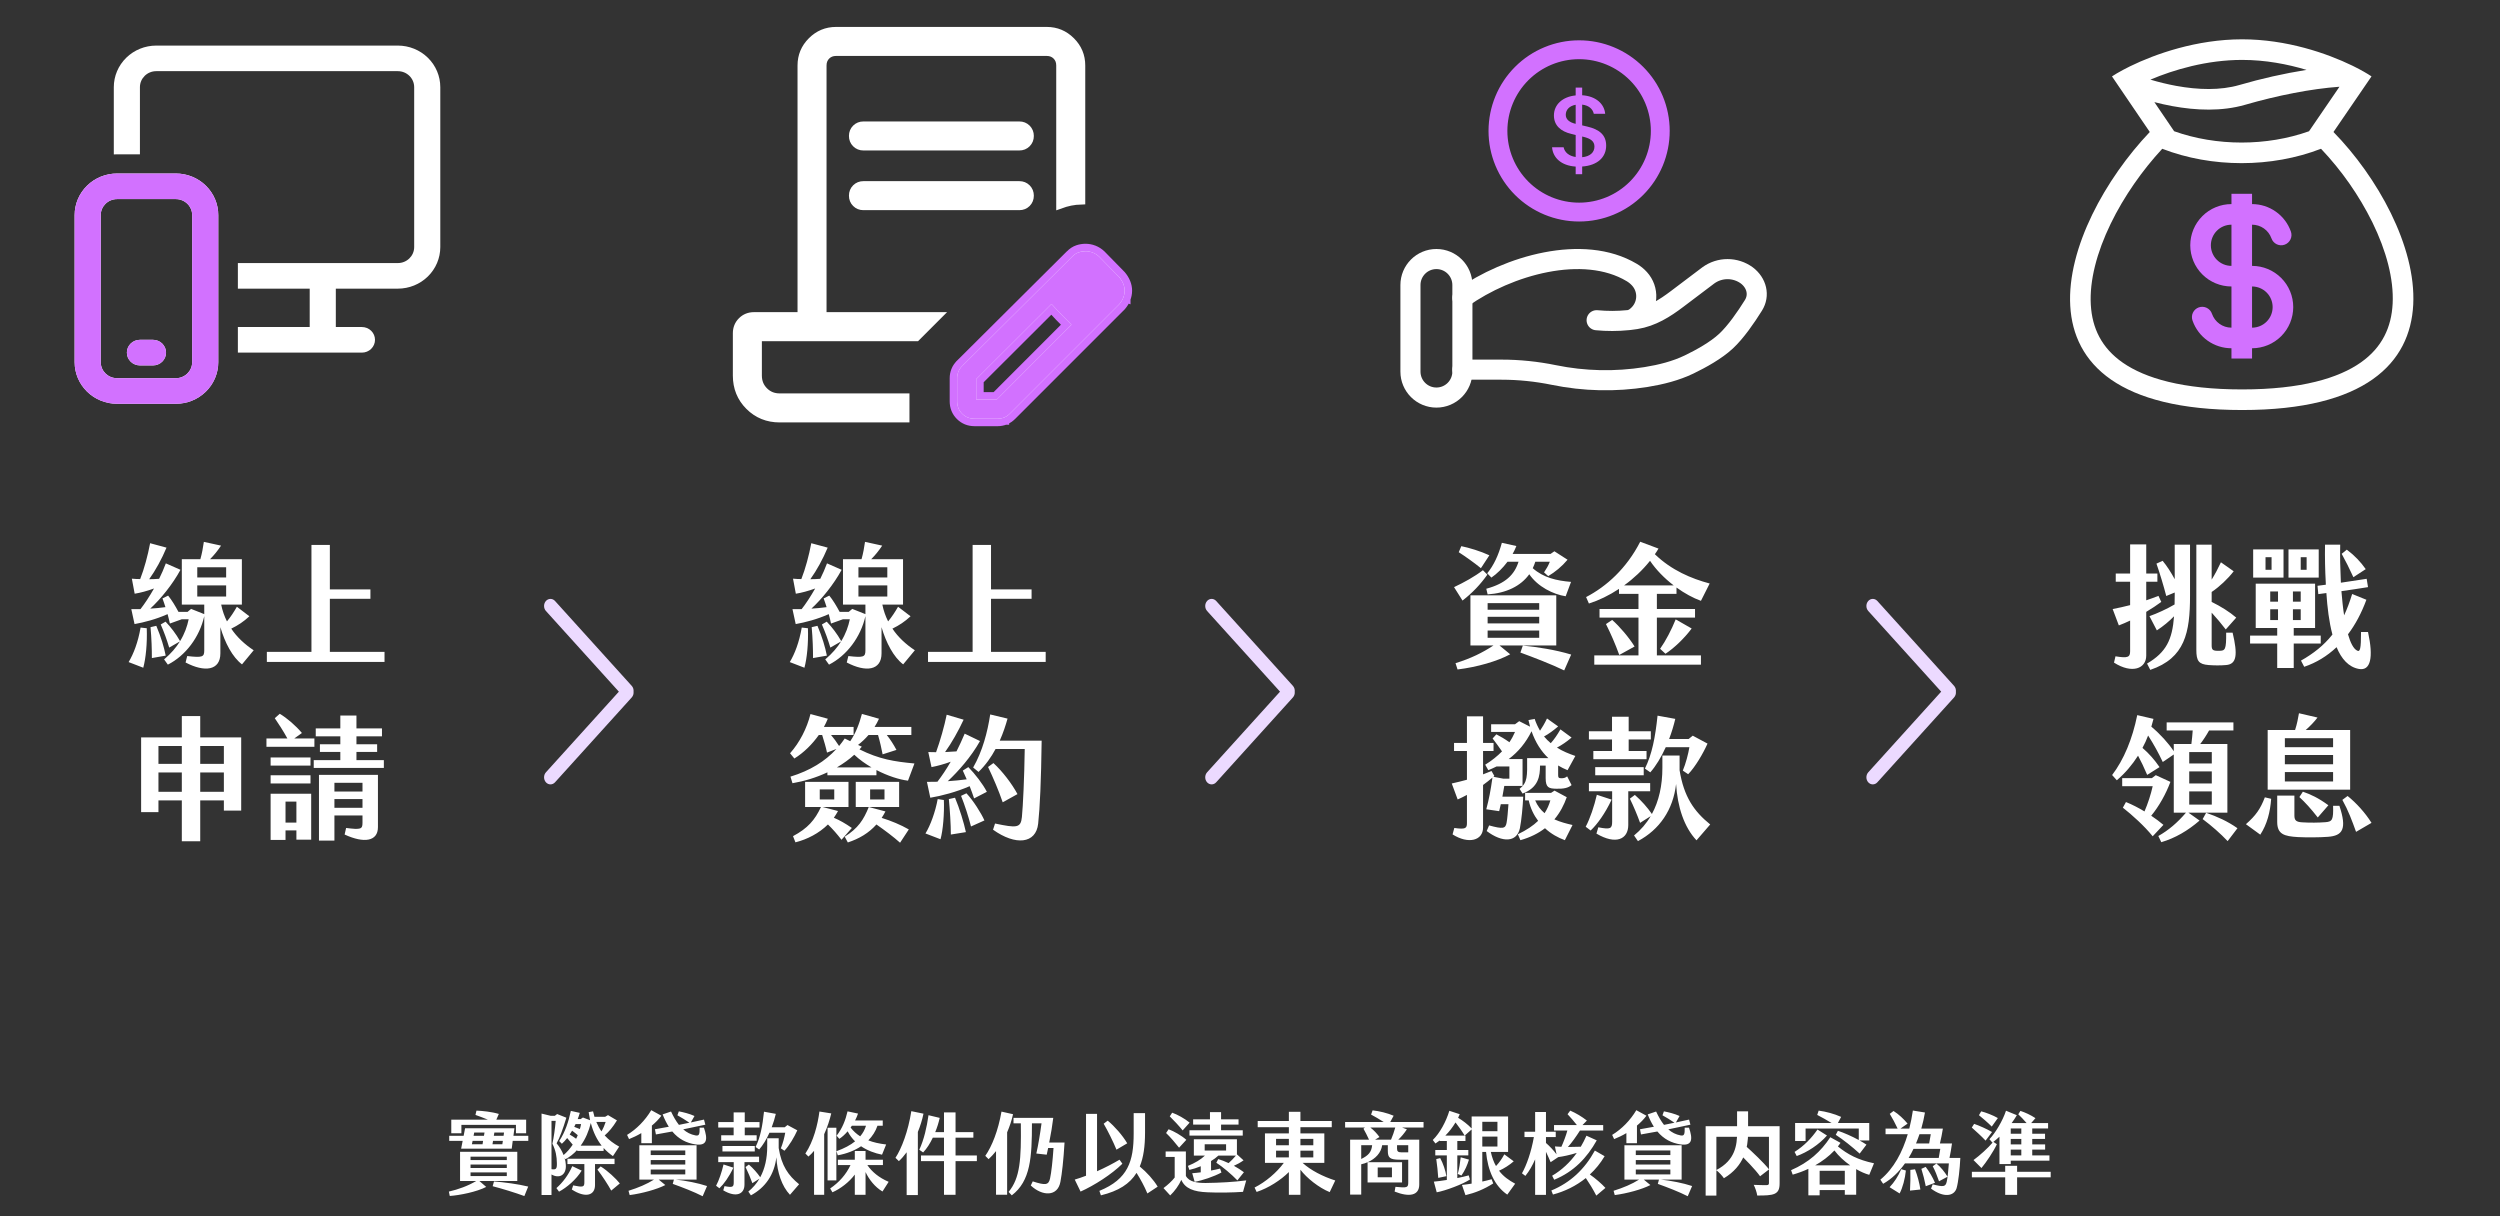 <svg width="335" height="163" viewBox="0 0 335 163" fill="none" xmlns="http://www.w3.org/2000/svg">
<rect x="0" y="0" width="335" height="163" fill="#333333" stroke="none"/>
<path d="M20.938 6.108C19.429 6.108 17.982 6.695 16.916 7.739C15.849 8.784 15.25 10.201 15.25 11.679V20.691C15.396 20.683 15.542 20.679 15.688 20.679H18.75V11.679C18.75 10.496 19.73 9.536 20.938 9.536H53.312C54.52 9.536 55.5 10.496 55.5 11.679V33.108C55.5 34.291 54.52 35.251 53.312 35.251H31.875V38.679H41.5V43.822H31.875V47.251H48.5C48.964 47.251 49.409 47.07 49.737 46.748C50.066 46.427 50.25 45.991 50.25 45.536C50.25 45.082 50.066 44.645 49.737 44.324C49.409 44.003 48.964 43.822 48.5 43.822H45V38.679H53.312C54.821 38.679 56.268 38.092 57.334 37.047C58.401 36.002 59 34.585 59 33.108V11.679C59 10.201 58.401 8.784 57.334 7.739C56.268 6.695 54.821 6.108 53.312 6.108H20.938ZM10 28.822C10 27.344 10.599 25.927 11.666 24.882C12.732 23.837 14.179 23.25 15.688 23.25H23.562C25.071 23.25 26.518 23.837 27.584 24.882C28.651 25.927 29.25 27.344 29.25 28.822V48.536C29.25 50.014 28.651 51.431 27.584 52.476C26.518 53.521 25.071 54.108 23.562 54.108H15.688C14.179 54.108 12.732 53.521 11.666 52.476C10.599 51.431 10 50.014 10 48.536V28.822ZM15.688 26.679C14.48 26.679 13.5 27.639 13.5 28.822V48.536C13.5 49.719 14.48 50.679 15.688 50.679H23.562C24.77 50.679 25.75 49.719 25.75 48.536V28.822C25.75 27.639 24.77 26.679 23.562 26.679H15.688ZM18.75 45.536C18.286 45.536 17.841 45.717 17.513 46.038C17.184 46.36 17 46.796 17 47.251C17 47.705 17.184 48.141 17.513 48.463C17.841 48.784 18.286 48.965 18.75 48.965H20.5C20.964 48.965 21.409 48.784 21.737 48.463C22.066 48.141 22.25 47.705 22.25 47.251C22.25 46.796 22.066 46.36 21.737 46.038C21.409 45.717 20.964 45.536 20.5 45.536H18.75Z" fill="white"/>
<path fill-rule="evenodd" clip-rule="evenodd" d="M10 28.822C10 27.344 10.599 25.927 11.666 24.882C12.732 23.837 14.179 23.25 15.688 23.25H23.562C25.071 23.25 26.518 23.837 27.584 24.882C28.651 25.927 29.25 27.344 29.25 28.822V48.536C29.25 50.014 28.651 51.431 27.584 52.476C26.518 53.521 25.071 54.108 23.562 54.108H15.688C14.179 54.108 12.732 53.521 11.666 52.476C10.599 51.431 10 50.014 10 48.536V28.822ZM13.5 28.822C13.5 27.639 14.48 26.679 15.688 26.679H23.562C24.77 26.679 25.75 27.639 25.75 28.822V48.536C25.75 49.719 24.77 50.679 23.562 50.679H15.688C14.48 50.679 13.5 49.719 13.5 48.536V28.822ZM18.75 45.536C18.286 45.536 17.841 45.717 17.513 46.038C17.184 46.36 17 46.796 17 47.251C17 47.705 17.184 48.141 17.513 48.463C17.841 48.784 18.286 48.965 18.75 48.965H20.5C20.964 48.965 21.409 48.784 21.737 48.463C22.066 48.141 22.25 47.705 22.25 47.251C22.25 46.796 22.066 46.36 21.737 46.038C21.409 45.717 20.964 45.536 20.5 45.536H18.75Z" fill="#D271FF"/>
<path d="M30.988 84.238C31.744 85.372 32.788 86.344 33.994 87.136L32.428 89.026C31.15 88.054 30.142 86.146 29.53 84.04V87.55C29.53 89.854 27.424 90.124 24.868 88.774L25.084 87.91C27.154 88.144 27.37 88.036 27.37 87.136V82.564C26.74 85.372 24.868 87.856 22.492 89.062L21.988 88.36C22.924 87.568 23.608 86.758 24.112 85.948L22.672 86.776C22.33 85.642 22.006 84.76 21.538 83.68L22.186 83.302C22.906 84.058 23.572 84.922 24.13 85.912C24.742 84.922 25.084 83.932 25.282 82.978H24.364L22.762 83.554C22.672 83.158 22.582 82.726 22.456 82.294C20.89 82.996 19.252 83.41 18.028 83.626L17.596 81.628H18.82C19.396 80.89 20.026 79.936 20.638 78.856C19.702 79.198 18.82 79.432 18.046 79.558L17.668 77.542C18.064 77.578 18.424 77.596 18.784 77.596C19.324 76.228 19.81 74.428 20.116 72.79L22.312 73.384C21.682 74.896 20.854 76.408 19.99 77.614C20.422 77.614 20.854 77.596 21.322 77.56C21.646 76.912 21.952 76.21 22.222 75.49L24.184 76.354C23.14 78.28 21.556 80.242 20.134 81.556C20.8 81.52 21.484 81.448 22.168 81.358C22.042 80.962 21.916 80.566 21.772 80.188L22.528 79.81C23.014 80.404 23.5 81.214 23.914 81.988H25.138L25.606 81.592L27.37 82.294V81.016H24.364V74.932H26.848C27.082 74.104 27.19 73.456 27.316 72.61L29.62 73.114C29.152 73.816 28.684 74.392 28.144 74.932H32.41V81.016H29.638C29.8 81.826 30.07 82.582 30.412 83.266C30.916 82.654 31.312 82.06 31.744 81.304L33.418 82.582C32.644 83.302 31.906 83.788 30.988 84.238ZM26.434 76.012V77.38H30.304V76.012H26.434ZM26.434 78.442V79.936H30.304V78.442H26.434ZM20.944 83.86C21.592 85.39 21.988 86.74 22.204 87.856L20.35 88.18C20.35 87.01 20.314 85.66 20.17 84.04L20.944 83.86ZM18.838 84.094L19.666 84.184C19.738 86.236 19.54 88.198 19.198 89.476L17.236 88.72C17.902 87.604 18.496 86.074 18.838 84.094ZM35.758 88.702V87.352H41.734V73.024H44.2V78.982H49.636V80.242H44.2V87.352H51.526V88.702H35.758ZM24.364 112.728V107.256H21.232V108.822H18.91V98.814H24.364V95.952H26.83V98.814H32.32V108.624H29.998V107.256H26.83V112.728H24.364ZM21.232 102.36H24.364V99.966H21.232V102.36ZM26.83 102.36H29.998V99.966H26.83V102.36ZM21.232 106.104H24.364V103.512H21.232V106.104ZM26.83 106.104H29.998V103.512H26.83V106.104ZM42.13 98.958V100.074H35.704V98.958H38.512C37.972 97.968 37.306 96.942 36.82 96.24L37.486 95.646C38.458 96.222 39.646 97.248 40.456 98.22L39.43 98.958H42.13ZM47.764 101.856H51.436V102.9H42.04V101.856H45.604V100.758H42.868V99.732H45.604V98.67H42.31V97.608H45.604V95.88H47.764V97.608H51.184V98.67H47.764V99.732H50.536V100.758H47.764V101.856ZM41.608 101.496V102.594H36.262V101.496H41.608ZM42.742 112.638V103.836H50.644V110.838C50.644 112.746 48.79 113.034 46.18 111.828L46.378 110.946C48.34 111.198 48.574 111.108 48.574 110.28V109.272H44.812V112.638H42.742ZM36.262 104.988V103.89H41.608V104.988H36.262ZM48.574 104.898H44.812V106.068H48.574V104.898ZM36.262 112.548V106.356H41.698V112.512H39.718V111.27H38.26V112.548H36.262ZM44.812 108.246H48.574V107.076H44.812V108.246ZM38.26 107.418V110.226H39.718V107.418H38.26Z" fill="white"/>
<path d="M84.656 91.909L74.37 80.529C74.034 80.159 73.491 80.159 73.155 80.529C72.82 80.901 72.82 81.501 73.155 81.873L82.927 92.682L73.155 103.489C72.82 103.859 72.82 104.46 73.155 104.831C73.323 105.017 73.543 105.108 73.762 105.108C73.982 105.108 74.202 105.015 74.37 104.831L84.656 93.453C84.847 93.242 84.926 92.957 84.898 92.68C84.924 92.405 84.847 92.12 84.656 91.907V91.909Z" fill="#ECDAFF"/>
<path d="M115.703 16.775H136.59C137 16.775 137.344 16.913 137.621 17.191C137.896 17.468 138.034 17.811 138.034 18.219C138.034 18.629 137.896 18.972 137.621 19.247C137.344 19.525 137 19.663 136.59 19.663H115.703C115.293 19.663 114.949 19.525 114.672 19.247C114.394 18.97 114.257 18.626 114.259 18.216C114.259 17.806 114.396 17.463 114.672 17.188C114.949 16.912 115.293 16.775 115.703 16.775ZM115.703 24.774H136.59C137 24.774 137.344 24.912 137.621 25.19C137.896 25.467 138.034 25.811 138.034 26.221C138.034 26.629 137.896 26.972 137.621 27.249C137.344 27.525 137 27.662 136.59 27.662H115.703C115.293 27.662 114.949 27.524 114.672 27.246C114.394 26.969 114.257 26.625 114.259 26.215C114.259 25.805 114.396 25.462 114.672 25.187C114.949 24.911 115.293 24.774 115.703 24.774ZM121.368 56.105H104.48C102.85 56.105 101.48 55.549 100.369 54.438C99.257 53.327 98.702 51.957 98.702 50.327V44.66C98.702 43.999 98.925 43.445 99.372 42.999C99.819 42.552 100.374 42.328 101.036 42.328H107.369V8.773C107.369 7.49 107.826 6.393 108.741 5.48C109.654 4.565 110.751 4.108 112.034 4.108H140.259C141.541 4.108 142.639 4.565 143.552 5.48C144.467 6.393 144.924 7.49 144.924 8.773V26.9C144.404 26.915 143.91 26.97 143.442 27.064C142.974 27.161 142.505 27.296 142.035 27.469V8.773C142.035 8.255 141.869 7.829 141.535 7.496C141.202 7.163 140.777 6.996 140.259 6.996H112.034C111.516 6.996 111.09 7.163 110.757 7.496C110.424 7.829 110.257 8.255 110.257 8.773V42.328H125.701L122.813 45.217H101.591V50.327C101.591 51.146 101.868 51.832 102.423 52.387C102.977 52.942 103.663 53.218 104.48 53.216H121.368V56.105ZM128.258 53.771V50.674C128.258 50.379 128.312 50.093 128.42 49.816C128.526 49.541 128.705 49.277 128.957 49.025L143.662 34.393C143.949 34.108 144.243 33.916 144.546 33.815C144.848 33.715 145.151 33.665 145.456 33.665C145.787 33.665 146.112 33.727 146.432 33.85C146.75 33.975 147.04 34.161 147.302 34.407L149.974 37.137C150.211 37.422 150.392 37.718 150.517 38.024C150.64 38.332 150.702 38.641 150.702 38.949C150.702 39.257 150.642 39.567 150.523 39.879C150.405 40.191 150.222 40.489 149.974 40.774L135.342 55.409C135.089 55.659 134.825 55.838 134.547 55.946C134.272 56.054 133.987 56.108 133.692 56.108H130.589C129.929 56.108 129.375 55.884 128.928 55.438C128.482 54.991 128.258 54.436 128.258 53.774V53.771ZM130.812 53.548H133.556L143.575 43.516L142.217 42.144L140.903 40.734L130.812 50.804V53.548Z" fill="white"/>
<path d="M115.703 16.775H136.59C137 16.775 137.344 16.913 137.621 17.191C137.896 17.468 138.034 17.811 138.034 18.219C138.034 18.629 137.896 18.972 137.621 19.247C137.344 19.525 137 19.663 136.59 19.663H115.703C115.293 19.663 114.949 19.525 114.672 19.247C114.394 18.97 114.257 18.626 114.259 18.216C114.259 17.806 114.396 17.463 114.672 17.188C114.949 16.912 115.293 16.775 115.703 16.775ZM115.703 24.774H136.59C137 24.774 137.344 24.912 137.621 25.19C137.896 25.467 138.034 25.811 138.034 26.221C138.034 26.629 137.896 26.972 137.621 27.249C137.344 27.525 137 27.662 136.59 27.662H115.703C115.293 27.662 114.949 27.524 114.672 27.246C114.394 26.969 114.257 26.625 114.259 26.215C114.259 25.805 114.396 25.462 114.672 25.187C114.949 24.911 115.293 24.774 115.703 24.774ZM121.368 56.105H104.48C102.85 56.105 101.48 55.549 100.369 54.438C99.257 53.327 98.702 51.957 98.702 50.327V44.66C98.702 43.999 98.925 43.445 99.372 42.999C99.819 42.552 100.374 42.328 101.036 42.328H107.369V8.773C107.369 7.49 107.826 6.393 108.741 5.48C109.654 4.565 110.751 4.108 112.034 4.108H140.259C141.541 4.108 142.639 4.565 143.552 5.48C144.467 6.393 144.924 7.49 144.924 8.773V26.9C144.404 26.915 143.91 26.97 143.442 27.064C142.974 27.161 142.505 27.296 142.035 27.469V8.773C142.035 8.255 141.869 7.829 141.535 7.496C141.202 7.163 140.777 6.996 140.259 6.996H112.034C111.516 6.996 111.09 7.163 110.757 7.496C110.424 7.829 110.257 8.255 110.257 8.773V42.328H125.701L122.813 45.217H101.591V50.327C101.591 51.146 101.868 51.832 102.423 52.387C102.977 52.942 103.663 53.218 104.48 53.216H121.368V56.105ZM128.258 53.771V50.674C128.258 50.379 128.312 50.093 128.42 49.816C128.526 49.541 128.705 49.277 128.957 49.025L143.662 34.393C143.949 34.108 144.243 33.916 144.546 33.815C144.848 33.715 145.151 33.665 145.456 33.665C145.787 33.665 146.112 33.727 146.432 33.85C146.75 33.975 147.04 34.161 147.302 34.407L149.974 37.137C150.211 37.422 150.392 37.718 150.517 38.024C150.64 38.332 150.702 38.641 150.702 38.949C150.702 39.257 150.642 39.567 150.523 39.879C150.405 40.191 150.222 40.489 149.974 40.774L135.342 55.409C135.089 55.659 134.825 55.838 134.547 55.946C134.272 56.054 133.987 56.108 133.692 56.108H130.589C129.929 56.108 129.375 55.884 128.928 55.438C128.482 54.991 128.258 54.436 128.258 53.774V53.771ZM130.812 53.548H133.556L143.575 43.516L142.217 42.144L140.903 40.734L130.812 50.804V53.548Z" stroke="white"/>
<path fill-rule="evenodd" clip-rule="evenodd" d="M128.258 53.771V50.674C128.258 50.379 128.312 50.093 128.42 49.816C128.526 49.541 128.705 49.277 128.957 49.024L143.662 34.393C143.949 34.108 144.243 33.915 144.546 33.815C144.848 33.715 145.151 33.665 145.456 33.665C145.787 33.665 146.112 33.727 146.432 33.85C146.75 33.975 147.04 34.161 147.302 34.407L149.974 37.137C150.211 37.422 150.392 37.718 150.517 38.024C150.64 38.332 150.702 38.64 150.702 38.949C150.702 39.257 150.642 39.567 150.523 39.879C150.405 40.191 150.222 40.489 149.974 40.774L135.342 55.408C135.089 55.659 134.825 55.838 134.547 55.946C134.272 56.054 133.987 56.108 133.692 56.108H130.589C129.929 56.108 129.375 55.884 128.928 55.437C128.481 54.991 128.258 54.436 128.258 53.773V53.771ZM133.556 53.548H130.812V50.804L140.903 40.734L142.217 42.144L143.575 43.516L133.556 53.548Z" fill="#D271FF"/>
<path d="M150.99 40.056C151.129 39.692 151.202 39.322 151.202 38.949C151.202 38.572 151.126 38.201 150.981 37.838L150.981 37.838L150.98 37.835C150.833 37.476 150.624 37.137 150.358 36.818L150.345 36.802L150.331 36.788L147.659 34.058L147.652 34.05L147.644 34.043C147.339 33.756 146.995 33.534 146.615 33.385L146.615 33.385L146.612 33.383C146.237 33.239 145.85 33.165 145.456 33.165C145.095 33.165 144.739 33.224 144.388 33.341C143.995 33.471 143.637 33.713 143.309 34.038L143.309 34.039L128.604 48.67L128.604 48.671C128.312 48.962 128.089 49.283 127.953 49.636C127.824 49.97 127.758 50.317 127.758 50.674V53.771V53.773C127.758 54.561 128.029 55.245 128.575 55.791C129.12 56.336 129.803 56.608 130.589 56.608H133.692C134.049 56.608 134.396 56.542 134.729 56.412M150.99 40.056C150.849 40.43 150.633 40.779 150.351 41.103L150.34 41.116L150.327 41.128L135.695 55.762L135.694 55.763C135.402 56.053 135.081 56.275 134.729 56.412M150.99 40.056C150.99 40.056 150.99 40.055 150.991 40.055L150.523 39.879L150.99 40.057C150.99 40.057 150.99 40.057 150.99 40.056ZM134.729 56.412C134.729 56.411 134.729 56.411 134.729 56.411L134.547 55.946L134.728 56.412C134.729 56.412 134.729 56.412 134.729 56.412ZM131.312 51.011L140.89 41.453L141.851 42.484L141.857 42.49L141.862 42.495L142.87 43.514L133.349 53.048H131.312V51.011Z" stroke="#D271FF"/>
<path d="M119.584 84.238C120.34 85.372 121.384 86.344 122.59 87.136L121.024 89.026C119.746 88.054 118.738 86.146 118.126 84.04V87.55C118.126 89.854 116.02 90.124 113.464 88.774L113.68 87.91C115.75 88.144 115.966 88.036 115.966 87.136V82.564C115.336 85.372 113.464 87.856 111.088 89.062L110.584 88.36C111.52 87.568 112.204 86.758 112.708 85.948L111.268 86.776C110.926 85.642 110.602 84.76 110.134 83.68L110.782 83.302C111.502 84.058 112.168 84.922 112.726 85.912C113.338 84.922 113.68 83.932 113.878 82.978H112.96L111.358 83.554C111.268 83.158 111.178 82.726 111.052 82.294C109.486 82.996 107.848 83.41 106.624 83.626L106.192 81.628H107.416C107.992 80.89 108.622 79.936 109.234 78.856C108.298 79.198 107.416 79.432 106.642 79.558L106.264 77.542C106.66 77.578 107.02 77.596 107.38 77.596C107.92 76.228 108.406 74.428 108.712 72.79L110.908 73.384C110.278 74.896 109.45 76.408 108.586 77.614C109.018 77.614 109.45 77.596 109.918 77.56C110.242 76.912 110.548 76.21 110.818 75.49L112.78 76.354C111.736 78.28 110.152 80.242 108.73 81.556C109.396 81.52 110.08 81.448 110.764 81.358C110.638 80.962 110.512 80.566 110.368 80.188L111.124 79.81C111.61 80.404 112.096 81.214 112.51 81.988H113.734L114.202 81.592L115.966 82.294V81.016H112.96V74.932H115.444C115.678 74.104 115.786 73.456 115.912 72.61L118.216 73.114C117.748 73.816 117.28 74.392 116.74 74.932H121.006V81.016H118.234C118.396 81.826 118.666 82.582 119.008 83.266C119.512 82.654 119.908 82.06 120.34 81.304L122.014 82.582C121.24 83.302 120.502 83.788 119.584 84.238ZM115.03 76.012V77.38H118.9V76.012H115.03ZM115.03 78.442V79.936H118.9V78.442H115.03ZM109.54 83.86C110.188 85.39 110.584 86.74 110.8 87.856L108.946 88.18C108.946 87.01 108.91 85.66 108.766 84.04L109.54 83.86ZM107.434 84.094L108.262 84.184C108.334 86.236 108.136 88.198 107.794 89.476L105.832 88.72C106.498 87.604 107.092 86.074 107.434 84.094ZM124.354 88.702V87.352H130.33V73.024H132.796V78.982H138.232V80.242H132.796V87.352H140.122V88.702H124.354ZM110.872 103.89V103.494C109.378 104.196 107.776 104.682 106.192 104.952L105.922 104.07C108.568 103.26 110.584 102 112.078 100.362L110.818 100.848C110.674 100.146 110.422 99.3 110.17 98.49H109.72C108.856 99.714 107.722 100.848 106.444 101.64L105.868 100.938C107.164 99.48 108.118 97.608 108.604 95.682L110.926 96.312C110.782 96.672 110.602 97.05 110.404 97.41H114.382V98.49H111.358C111.718 98.904 112.096 99.426 112.438 99.966C112.708 99.642 112.96 99.3 113.194 98.958L113.932 99.318C114.67 98.238 115.12 97.068 115.498 95.664L117.784 96.312C117.622 96.69 117.406 97.068 117.19 97.41H122.122V98.49H118.828C119.278 99.048 119.746 99.768 120.124 100.488L118.27 101.082C118.126 100.326 117.91 99.354 117.658 98.49H116.38C115.948 98.994 115.462 99.444 114.976 99.822L115.48 100.056C115.39 100.182 115.282 100.308 115.174 100.416C117.802 101.73 119.818 102.054 122.536 102.306L121.672 104.61C120.484 104.466 118.936 103.962 117.442 103.188V103.89H110.872ZM114.472 101.136C113.788 101.766 112.996 102.324 112.15 102.828H116.776C115.948 102.342 115.156 101.784 114.472 101.136ZM111.736 109.578C112.528 109.92 113.266 110.334 114.148 110.946L112.762 112.53C112.114 111.702 111.628 111.144 110.944 110.478C109.738 111.666 108.172 112.476 106.588 112.872L106.264 112.044C108.226 111 109.198 109.884 110.008 108.138H107.884V104.772H113.698V108.138H110.224L112.294 108.678C112.132 108.984 111.934 109.29 111.736 109.578ZM120.484 104.772V108.138H114.67V104.772H120.484ZM109.846 105.78V107.13H111.79V105.78H109.846ZM118.522 107.13V105.78H116.596V107.13H118.522ZM118.648 108.732C118.486 109.038 118.324 109.326 118.144 109.596C119.422 109.992 120.718 110.532 121.78 111.144L120.61 112.926C119.728 112.134 118.594 111.288 117.442 110.478C116.416 111.63 115.138 112.386 113.608 112.89L113.194 112.116C114.994 110.982 115.714 109.866 116.416 108.138L118.648 108.732ZM133.966 99.246H139.582C139.51 104.7 139.348 108.192 139.114 110.37C138.826 113.07 136.09 113.34 133.066 111.18L133.336 110.352C136.252 110.964 136.792 110.964 136.936 109.47C137.08 108.012 137.26 104.268 137.314 100.362H133.408C132.832 101.442 132.076 102.522 131.122 103.44L130.402 102.846C131.662 100.65 132.328 98.094 132.688 95.736L135.01 96.294C134.758 97.194 134.434 98.202 133.966 99.246ZM129.016 103.26L129.754 102.792C130.618 103.656 131.716 105.078 132.238 106.104L130.528 106.986C130.366 106.482 130.15 105.906 129.934 105.348C128.224 106.104 126.118 106.662 124.66 106.896L124.21 104.772C124.66 104.772 125.128 104.772 125.614 104.754C126.208 103.98 126.802 103.098 127.396 102.072C126.514 102.396 125.596 102.648 124.822 102.792L124.39 100.776C124.732 100.794 125.074 100.794 125.434 100.794C125.974 99.3 126.55 97.302 126.856 95.772L129.124 96.438C128.44 97.914 127.522 99.552 126.64 100.776C127.162 100.758 127.666 100.722 128.17 100.686C128.548 99.948 128.908 99.156 129.268 98.31L131.32 99.3C130.132 101.424 128.404 103.368 127 104.682C127.846 104.628 128.71 104.538 129.538 104.43C129.358 103.998 129.178 103.602 129.016 103.26ZM136.342 106.41L134.362 107.508C133.822 105.924 133.084 104.214 132.4 102.774L133.12 102.252C134.344 103.368 135.622 105.06 136.342 106.41ZM128.782 106.644L129.502 106.302C130.42 107.274 131.482 108.966 131.914 109.938L130.114 110.748C129.79 109.47 129.268 107.85 128.782 106.644ZM127.144 107.076L127.972 106.896C128.566 108.3 129.178 110.298 129.43 111.504L127.414 111.828C127.414 110.46 127.288 108.57 127.144 107.076ZM125.65 107.076L126.478 107.202C126.55 108.984 126.37 111.252 126.028 112.458L124.012 111.684C124.66 110.64 125.344 108.786 125.65 107.076Z" fill="white"/>
<path d="M173.253 91.909L162.966 80.529C162.63 80.159 162.087 80.159 161.751 80.529C161.416 80.901 161.416 81.501 161.751 81.873L171.523 92.682L161.751 103.489C161.416 103.859 161.416 104.46 161.751 104.831C161.919 105.017 162.139 105.108 162.359 105.108C162.578 105.108 162.798 105.015 162.966 104.831L173.253 93.453C173.443 93.242 173.522 92.957 173.495 92.68C173.52 92.405 173.443 92.12 173.253 91.907V91.909Z" fill="#ECDAFF"/>
<path d="M195.961 49.534H201.204C203.548 49.534 205.921 49.78 208.202 50.248C212.274 51.085 216.464 51.178 220.569 50.522C222.583 50.197 224.56 49.698 226.351 48.835C227.966 48.053 229.945 46.956 231.274 45.724C232.602 44.494 233.984 42.483 234.963 40.909C235.808 39.559 235.4 37.905 234.068 36.9C233.32 36.356 232.418 36.062 231.492 36.062C230.567 36.062 229.665 36.356 228.917 36.9L224.724 40.067C223.1 41.297 221.325 42.427 219.212 42.763C218.956 42.803 218.69 42.84 218.411 42.872M218.411 42.872C218.326 42.882 218.241 42.892 218.156 42.9M218.411 42.872C218.782 42.772 219.123 42.581 219.402 42.316C219.751 42.013 220.037 41.644 220.241 41.229C220.446 40.814 220.565 40.363 220.593 39.901C220.62 39.44 220.554 38.978 220.4 38.542C220.246 38.106 220.006 37.706 219.694 37.364C219.392 37.029 219.04 36.741 218.65 36.513C212.16 32.64 202.061 35.589 195.961 39.916M218.411 42.872C218.327 42.891 218.242 42.9 218.156 42.9M218.156 42.9C216.757 43.041 215.347 43.044 213.947 42.91" stroke="white" stroke-width="2.692" stroke-linecap="round"/>
<path d="M195.961 38.193C195.961 36.27 194.402 34.712 192.48 34.712C190.558 34.712 189 36.27 189 38.193V49.794C189 51.716 190.558 53.274 192.48 53.274C194.402 53.274 195.961 51.716 195.961 49.794V38.193Z" stroke="white" stroke-width="2.692"/>
<path d="M207.976 19.734C208.086 21.117 209.179 22.195 211.14 22.322V23.343H212.01V22.315C214.04 22.173 215.226 21.088 215.226 19.513C215.226 18.082 214.319 17.344 212.696 16.961L212.01 16.799V14.019C212.88 14.117 213.434 14.593 213.568 15.251H215.093C214.983 13.919 213.84 12.876 212.01 12.763V11.742H211.14V12.785C209.407 12.954 208.225 13.997 208.225 15.472C208.225 16.777 209.104 17.606 210.564 17.947L211.14 18.089V21.039C210.248 20.904 209.658 20.415 209.525 19.734H207.976ZM211.133 16.593C210.277 16.394 209.813 15.989 209.813 15.38C209.813 14.699 210.313 14.188 211.14 14.039V16.591L211.133 16.593ZM212.136 18.323C213.176 18.563 213.656 18.953 213.656 19.642C213.656 20.428 213.059 20.968 212.01 21.066V18.294L212.136 18.323Z" fill="#D271FF"/>
<path d="M211.601 27.424C208.98 27.424 206.467 26.383 204.614 24.53C202.76 22.677 201.719 20.163 201.719 17.543C201.719 14.922 202.76 12.408 204.614 10.555C206.467 8.702 208.98 7.661 211.601 7.661C214.222 7.661 216.735 8.702 218.588 10.555C220.442 12.408 221.483 14.922 221.483 17.543C221.483 20.163 220.442 22.677 218.588 24.53C216.735 26.383 214.222 27.424 211.601 27.424ZM211.601 29.413C214.749 29.413 217.769 28.162 219.995 25.936C222.221 23.71 223.471 20.691 223.471 17.543C223.471 14.394 222.221 11.375 219.995 9.149C217.769 6.923 214.749 5.672 211.601 5.672C208.453 5.672 205.434 6.923 203.207 9.149C200.981 11.375 199.731 14.394 199.731 17.543C199.731 20.691 200.981 23.71 203.207 25.936C205.434 28.162 208.453 29.413 211.601 29.413Z" fill="#D271FF" stroke="#D271FF" stroke-width="0.538"/>
<path d="M199.846 77.398L199.288 76.822C200.17 75.742 200.782 74.428 201.25 72.736L203.194 73.168C203.05 73.528 202.888 73.888 202.69 74.23H207.766L208.288 73.87L210.052 75.004C209.278 75.922 208.396 76.642 207.46 77.2L206.902 76.696C207.262 76.156 207.46 75.814 207.676 75.274H205.732C205.642 75.58 205.516 75.85 205.39 76.138C206.83 77.416 208.576 77.812 210.52 77.974L209.8 79.9C208.144 79.648 206.056 78.622 204.922 76.948C203.788 78.532 201.844 79.486 199.342 79.648L199.162 78.892C201.754 78.19 202.942 77.002 203.482 75.274H202.006C201.358 76.138 200.584 76.894 199.846 77.398ZM199.576 74.41L198.442 76.138C197.488 75.364 196.336 74.554 195.472 73.996L195.814 73.186C196.822 73.384 198.424 73.87 199.576 74.41ZM199.306 77.002C198.388 78.298 197.326 79.432 195.976 80.476L194.842 78.676C196.21 78.028 197.56 77.29 198.712 76.408L199.306 77.002ZM208.54 86.488H200.926L202.366 87.676C200.62 88.612 197.956 89.386 195.31 89.71L195.04 88.864C197.146 88.216 198.676 87.442 200.134 86.488H197.038V79.774H208.54V86.488ZM199.342 80.818V81.7H206.254V80.818H199.342ZM199.342 82.654V83.536H206.254V82.654H199.342ZM199.342 84.49V85.462H206.254V84.49H199.342ZM204.058 86.506C205.894 86.686 208.414 87.064 210.538 87.712L209.602 89.836C207.892 89.008 205.498 88.09 203.734 87.442L204.058 86.506ZM224.65 79.576H222.022V81.61H227.134V82.762H222.022V87.82H227.926V89.062H213.634V87.82H219.556V82.762H214.336V81.61H219.556V79.576H216.946V78.91C215.614 79.792 214.228 80.458 212.914 80.872L212.536 80.008C215.272 78.586 217.954 76.174 219.79 72.592L222.238 73.51C222.094 73.762 221.932 74.014 221.752 74.266C223.984 76.426 226.666 77.542 229.096 78.19L227.926 80.512C226.882 80.134 225.748 79.522 224.65 78.73V79.576ZM217.63 78.442H224.272C223.048 77.506 221.914 76.354 221.104 75.148C220.096 76.408 218.908 77.524 217.63 78.442ZM223.174 87.604L222.454 86.938C223.21 85.876 223.984 84.382 224.542 82.996L226.684 84.22C225.73 85.498 224.362 86.83 223.174 87.604ZM216.028 83.068C217 83.914 218.278 85.408 219.034 86.632L216.982 87.766C216.442 86.272 215.848 84.922 215.2 83.626L216.028 83.068ZM204.112 106.752C204.058 108.03 203.878 109.938 203.662 111C203.248 112.89 201.322 112.944 199.216 111.36L199.54 110.604C201.43 111.126 201.736 111.018 201.88 110.262C201.988 109.704 202.06 108.75 202.132 107.76H201.106L200.89 108.696L199.162 108.444C199.54 107.004 199.738 105.978 199.99 104.196C199.576 104.556 199.144 104.88 198.73 105.186V110.892C198.73 112.638 196.768 113.16 194.644 111.81L194.878 110.946C196.372 111.162 196.57 111 196.57 110.298V106.518C196.156 106.734 195.742 106.95 195.328 107.13L194.536 104.988C195.238 104.826 195.922 104.664 196.57 104.484V100.632H194.842V99.552H196.57V95.988H198.73V99.552H200.134V100.632H198.73V103.764C199.108 103.62 199.486 103.476 199.864 103.314L200.242 103.98L200.116 104.088L201.43 104.34H202.258V102.702H200.548C200.188 102.882 199.828 103.044 199.432 103.206L199.018 102.468C199.9 101.928 200.656 101.316 201.268 100.686C200.836 100.038 200.404 99.48 200.008 98.958L200.512 98.4C201.07 98.688 201.664 99.03 202.258 99.462C202.564 99.012 202.816 98.544 203.014 98.076H199.81V97.05H203.014L203.572 96.636L205.03 97.374L204.814 96.492L205.642 96.33C205.84 96.924 206.092 97.446 206.362 97.914C206.668 97.464 206.974 96.96 207.298 96.276L208.792 97.338C208.144 97.896 207.532 98.346 206.902 98.688C207.19 99.03 207.496 99.336 207.802 99.588C208.27 99.066 208.666 98.49 209.098 97.734L210.592 98.832C209.944 99.39 209.278 99.84 208.63 100.182C209.404 100.668 210.25 101.01 211.096 101.298L210.052 103.206C209.602 103.026 209.188 102.81 208.792 102.576V103.854C208.792 104.142 208.828 104.286 209.188 104.286C209.566 104.286 209.746 104.232 209.998 104.034L210.592 105.204C210.106 105.6 209.53 105.708 208.558 105.69C207.532 105.672 207.118 105.546 207.118 104.25V102.594H206.362C206.362 103.98 206.164 105.546 204.022 106.338L203.626 105.708C204.706 104.844 204.652 104.034 204.634 101.586H207.478C206.506 100.668 205.75 99.48 205.228 97.986C204.454 99.534 203.464 100.74 202.168 101.712H204.022V105.312H201.574C201.484 105.78 201.412 106.266 201.322 106.752H204.112ZM209.944 106.824C209.584 107.85 209.062 108.876 208.288 109.794C209.08 110.154 209.926 110.37 210.718 110.55L209.692 112.584C208.792 112.26 207.838 111.738 207.028 110.982C206.164 111.648 205.084 112.206 203.734 112.584L203.392 111.792C204.562 111.234 205.444 110.64 206.11 109.992C205.534 109.236 205.084 108.318 204.85 107.256H204.364V106.248H207.838L208.306 105.942L209.944 106.824ZM207.748 107.256H205.714C206.02 107.976 206.452 108.534 206.974 108.966C207.316 108.444 207.568 107.868 207.748 107.256ZM221.14 103.494L220.42 102.99C221.374 101.064 221.806 98.796 222.112 95.898L224.488 96.33C224.272 97.23 224.002 98.148 223.66 99.03H226.27L226.828 98.58L228.808 99.642C228.196 101.01 227.17 102.756 226.216 103.746L225.496 103.26C225.892 102.324 226.234 101.01 226.378 100.128H223.21C222.598 101.478 221.878 102.666 221.14 103.494ZM216.01 100.632V99.084H212.914V97.986H216.01V96.042H218.242V97.986H221.212V99.084H218.242V100.632H220.636V101.73H213.508V100.632H216.01ZM225.064 103.206C225.64 106.77 226.99 108.714 229.168 110.478L227.332 112.602C225.676 110.856 224.776 108.102 224.596 105.06C224.2 108.516 222.382 111.162 219.484 112.71L218.962 111.954C219.862 111.216 220.618 110.352 221.194 109.362L219.772 110.262C219.412 109.254 218.89 108.012 218.404 107.022L219.07 106.518C219.97 107.31 220.762 108.21 221.356 109.074C222.292 107.346 222.76 105.276 222.76 102.882V101.244H225.064V103.206ZM220.258 103.89H213.76V102.792H220.258V103.89ZM221.122 106.032H218.188V110.55C218.188 112.458 216.532 113.25 213.922 111.702L214.174 110.856C215.812 111.18 216.028 111.036 216.028 110.1V106.032H212.914V104.934H221.122V106.032ZM213.976 106.5L215.956 107.148C215.092 109.002 214.03 110.46 213.148 111.288L212.482 110.784C213.058 109.704 213.634 108.012 213.976 106.5Z" fill="white"/>
<path d="M261.849 91.909L251.562 80.529C251.226 80.159 250.684 80.159 250.347 80.529C250.013 80.901 250.013 81.501 250.347 81.873L260.119 92.682L250.347 103.489C250.013 103.859 250.013 104.46 250.347 104.831C250.515 105.017 250.735 105.108 250.955 105.108C251.174 105.108 251.394 105.015 251.562 104.831L261.849 93.453C262.039 93.242 262.118 92.957 262.091 92.68C262.117 92.405 262.039 92.12 261.849 91.907V91.909Z" fill="#ECDAFF"/>
<path fill-rule="evenodd" clip-rule="evenodd" d="M306.98 31.028C306.599 29.952 305.894 29.02 304.962 28.361C304.03 27.702 302.916 27.348 301.775 27.348V25.968H299.015V27.348C297.551 27.348 296.147 27.929 295.111 28.965C294.076 30 293.495 31.404 293.495 32.868C293.495 34.332 294.076 35.736 295.111 36.771C296.147 37.806 297.551 38.388 299.015 38.388V43.907C297.814 43.907 296.791 43.142 296.411 42.068C296.354 41.892 296.263 41.73 296.142 41.59C296.022 41.45 295.875 41.336 295.709 41.254C295.544 41.172 295.364 41.124 295.18 41.113C294.996 41.102 294.811 41.128 294.637 41.19C294.463 41.251 294.303 41.347 294.167 41.471C294.031 41.595 293.921 41.746 293.843 41.913C293.766 42.081 293.723 42.262 293.718 42.447C293.712 42.631 293.743 42.815 293.809 42.987C294.19 44.063 294.895 44.995 295.827 45.654C296.759 46.314 297.873 46.667 299.015 46.667V48.047H301.775V46.667C303.238 46.667 304.643 46.086 305.678 45.051C306.713 44.016 307.294 42.611 307.294 41.148C307.294 39.684 306.713 38.28 305.678 37.244C304.643 36.209 303.238 35.628 301.775 35.628V30.108C302.345 30.108 302.902 30.284 303.368 30.614C303.834 30.943 304.187 31.409 304.377 31.947C304.499 32.292 304.753 32.575 305.083 32.733C305.247 32.811 305.424 32.856 305.605 32.866C305.786 32.876 305.967 32.849 306.138 32.789C306.309 32.729 306.466 32.635 306.601 32.514C306.736 32.393 306.845 32.246 306.924 32.083C307.002 31.919 307.047 31.742 307.057 31.561C307.066 31.38 307.04 31.199 306.98 31.028ZM299.015 30.108C298.283 30.108 297.581 30.398 297.063 30.916C296.545 31.434 296.255 32.136 296.255 32.868C296.255 33.6 296.545 34.302 297.063 34.819C297.581 35.337 298.283 35.628 299.015 35.628V30.108ZM301.775 43.907C302.507 43.907 303.209 43.617 303.726 43.099C304.244 42.582 304.534 41.88 304.534 41.148C304.534 40.416 304.244 39.714 303.726 39.196C303.209 38.678 302.507 38.388 301.775 38.388V43.907Z" fill="#D271FF"/>
<path fill-rule="evenodd" clip-rule="evenodd" d="M285.426 8.885C288.812 7.228 294.368 5.268 300.448 5.268C306.402 5.268 311.811 7.146 315.18 8.781L315.37 8.874C316.386 9.376 317.205 9.851 317.782 10.236L312.685 17.688C324.437 29.702 333.514 54.943 300.448 54.943C267.383 54.943 276.216 30.16 288.07 17.688L283.005 10.236C283.396 9.981 283.891 9.684 284.482 9.369C284.775 9.212 285.089 9.049 285.426 8.885ZM309.409 17.588L313.489 11.623C309.694 11.896 305.179 12.788 300.832 14.046C297.727 14.943 294.277 14.806 291.082 14.217C290.277 14.068 289.478 13.89 288.685 13.685L291.335 17.586C297.014 19.608 303.729 19.608 309.409 17.588ZM289.741 19.937C296.386 22.504 304.372 22.504 311.016 19.934C313.79 22.858 316.11 26.181 317.9 29.792C319.765 33.598 320.781 37.402 320.615 40.681C320.455 43.846 319.211 46.549 316.368 48.558C313.405 50.651 308.422 52.183 300.447 52.183C292.464 52.183 287.457 50.678 284.467 48.608C281.603 46.623 280.346 43.957 280.168 40.836C279.982 37.593 280.975 33.807 282.834 29.975C284.608 26.321 287.082 22.803 289.741 19.937ZM288.154 10.672C289.258 11.001 290.412 11.286 291.582 11.503C294.549 12.049 297.524 12.129 300.063 11.394C303.022 10.532 306.032 9.854 309.075 9.364C306.535 8.599 303.566 8.028 300.447 8.028C295.693 8.028 291.259 9.354 288.154 10.672Z" fill="white"/>
<path d="M289.612 80.656C289.018 81.088 288.334 81.556 287.596 81.988V87.856C287.596 89.584 285.706 90.34 283.276 88.792L283.474 87.946C285.13 88.216 285.436 88.072 285.436 87.262V83.158C284.914 83.41 284.392 83.626 283.924 83.806L283.096 81.61C283.87 81.466 284.662 81.286 285.436 81.088V77.956H283.51V76.858H285.436V72.952H287.596V76.858H289.09V77.956H287.596V80.44C288.19 80.242 288.73 80.044 289.234 79.846L289.612 80.656ZM291.412 77.614V72.988H293.464V79.828C293.464 84.76 292.798 88.18 288.136 89.764L287.704 88.918C290.278 87.406 291.088 85.714 291.322 82.582C290.674 83.248 289.9 83.896 289.018 84.472L288.028 82.564C289.054 82.204 290.35 81.61 291.394 80.998C291.412 80.602 291.412 80.17 291.412 79.738V79.396L290.278 79.864C289.954 78.586 289.36 76.642 288.964 75.526L289.792 75.148C290.368 75.832 290.962 76.768 291.412 77.614ZM298.306 84.778H299.17C299.872 87.73 299.728 89.008 298.288 89.116C297.55 89.188 296.614 89.17 295.948 89.116C294.634 89.008 294.31 88.576 294.31 87.082V72.988H296.362V77.668C296.794 76.984 297.19 76.228 297.604 75.346L299.314 76.552C298.504 77.596 297.388 78.64 296.362 79.324V80.656C297.604 81.268 298.756 81.988 299.656 82.762L298.252 84.346C297.658 83.572 297.01 82.798 296.362 82.096V86.47C296.362 87.082 296.506 87.226 297.334 87.208C298.18 87.208 298.324 87.082 298.306 84.778ZM317.314 84.688C318.07 88.144 317.656 89.926 316.09 89.638C314.704 89.386 313.75 88.288 313.102 86.722C311.824 87.928 310.366 88.81 308.764 89.35L308.332 88.522C309.988 87.586 311.392 86.488 312.544 85.03C312.094 83.338 311.86 81.376 311.734 79.468C311.374 79.522 311.014 79.576 310.654 79.612L310.546 78.496C310.924 78.46 311.302 78.406 311.662 78.352C311.662 78.208 311.644 78.046 311.644 77.884C311.572 76.588 311.518 74.662 311.554 72.988H313.588C313.552 74.698 313.588 76.084 313.66 77.596C313.66 77.758 313.678 77.92 313.678 78.082C314.83 77.92 315.982 77.74 317.134 77.56L317.314 78.676C316.144 78.874 314.938 79.036 313.75 79.216C313.84 80.296 313.948 81.412 314.11 82.456C314.506 81.61 314.866 80.656 315.19 79.594L317.098 80.368C316.432 82.168 315.604 83.716 314.632 84.994C314.956 86.128 315.37 86.956 315.874 87.19C316.252 87.37 316.378 86.974 316.378 84.688H317.314ZM305.992 73.618V77.398H301.924V73.618H305.992ZM310.708 73.618V77.398H306.658V73.618H310.708ZM317.008 76.264L315.352 77.344C314.848 76.228 314.308 75.166 313.786 74.212L314.47 73.654C315.514 74.428 316.342 75.31 317.008 76.264ZM304.39 76.354V74.662H303.58V76.354H304.39ZM309.088 76.354V74.662H308.296V76.354H309.088ZM310.978 85.174V86.236H307.36V89.512H305.146V86.236H301.51V85.174H305.146V84.148H302.266V78.208H310.222V84.148H307.36V85.174H310.978ZM305.254 80.62V79.252H304.21V80.62H305.254ZM307.252 79.252V80.62H308.296V79.252H307.252ZM305.254 83.086V81.646H304.21V83.086H305.254ZM307.252 83.086H308.296V81.646H307.252V83.086ZM298.468 108.894H293.248L294.742 109.956C293.176 111.306 291.502 112.296 289.612 112.854L289.216 112.026C290.584 111.252 291.754 110.262 292.924 108.894H291.286V101.1L289.81 102.108C289.216 100.848 288.586 99.714 287.848 98.562C287.632 99.138 287.38 99.696 287.092 100.218C287.974 100.974 288.712 101.82 289.378 102.792L287.722 103.836C287.29 102.81 286.894 102 286.498 101.262C285.706 102.504 284.752 103.62 283.654 104.556L283.024 103.854C284.59 101.802 285.742 99.03 286.39 95.826L288.568 96.33C288.478 96.69 288.388 97.032 288.28 97.374C289.486 98.382 290.584 99.606 291.286 100.668V99.696H293.644C293.716 99.12 293.788 98.454 293.824 97.878H290.332V96.798H299.278V97.878H296.02C295.66 98.526 295.21 99.21 294.832 99.696H298.468V108.894ZM293.356 100.776V102.306H296.38V100.776H293.356ZM293.356 103.368V104.988H296.38V103.368H293.356ZM288.262 109.308C288.856 109.704 289.414 110.118 289.9 110.532L288.46 112.062C287.362 110.694 285.724 109.218 284.464 108.228L284.878 107.472C285.724 107.814 286.552 108.246 287.362 108.732C287.812 107.688 288.226 106.428 288.46 105.348H284.374V104.268H288.352L288.874 103.872L290.836 104.772C290.242 106.374 289.306 108.048 288.262 109.308ZM293.356 106.05V107.814H296.38V106.05H293.356ZM295.624 108.912C297.118 109.434 298.468 110.028 299.818 110.982L298.504 112.71C297.568 111.72 296.362 110.658 295.156 109.758L295.624 108.912ZM314.92 97.824V105.816H303.868V97.824H307.54C307.792 97.05 307.954 96.222 308.062 95.574L310.546 96.15C310.15 96.69 309.556 97.302 308.962 97.824H314.92ZM312.634 100.128V98.922H306.172V100.128H312.634ZM312.634 102.414V101.172H306.172V102.414H312.634ZM312.634 104.718V103.458H306.172V104.718H312.634ZM310.582 109.542C309.592 108.282 308.944 107.58 308.116 106.806L308.584 106.086C309.646 106.446 310.672 106.932 312.004 107.904L310.582 109.542ZM312.634 107.976H313.48C314.524 111.108 313.912 111.99 311.932 112.134C310.78 112.224 309.052 112.224 307.936 112.17C306.082 112.062 305.146 111.792 305.146 110.136V106.608H307.45V109.29C307.45 109.956 307.72 110.136 308.458 110.19C309.556 110.262 310.69 110.244 311.626 110.172C312.526 110.1 312.688 109.848 312.634 107.976ZM314.578 106.662C315.73 107.58 316.954 108.93 317.782 110.262L315.712 111.468C315.172 109.974 314.686 108.642 313.876 107.184L314.578 106.662ZM300.952 110.442C302.266 109.29 302.896 108.408 303.49 106.842L304.336 107.04C304.21 108.804 303.796 110.442 302.878 111.846L300.952 110.442Z" fill="white"/>
<path d="M61.828 150.732V151.86H60.472V150.036H65.38C64.828 149.808 64.192 149.568 63.712 149.4L63.844 148.824C64.6 148.848 65.896 148.98 66.844 149.268L66.508 150.036H70.504V151.86H69.136V150.732H61.828ZM68.8 152.196H70.792V152.88H68.704L68.572 153.924H61.792L61.996 152.88H60.196V152.196H62.128L62.32 151.188H68.932L68.8 152.196ZM63.544 151.764L63.46 152.196H64.852L64.924 151.764H63.544ZM67.48 152.196L67.54 151.764H66.244L66.172 152.196H67.48ZM63.328 152.88L63.232 153.336H64.66L64.732 152.88H63.328ZM67.312 153.336L67.384 152.88H66.064L65.992 153.336H67.312ZM69.316 158.256H64.24L65.152 159.048C63.88 159.708 61.624 160.164 60.268 160.26L60.148 159.672C61.396 159.384 62.704 158.916 63.808 158.256H61.648V154.344H69.316V158.256ZM63.052 154.992V155.448H67.912V154.992H63.052ZM63.052 156.048V156.516H67.912V156.048H63.052ZM63.052 157.104V157.596H67.912V157.104H63.052ZM66.016 158.952L66.196 158.316C67.576 158.424 69.424 158.664 70.78 159L70.264 160.272C69.052 159.828 67.348 159.3 66.016 158.952ZM75.82 156.084C75.916 157.464 74.944 157.98 73.9 157.38V160.128H72.568V149.22L73.804 149.52H74.344L74.656 149.28L75.892 149.772C75.436 151.296 74.98 152.508 74.584 153.204C74.956 153.648 75.292 154.188 75.52 154.776C76 154.368 76.408 153.888 76.744 153.384C76.504 153.084 76.228 152.76 76 152.496C75.772 152.796 75.532 153.048 75.292 153.264L74.932 152.904C75.724 151.716 76.192 150.288 76.492 148.86L77.692 149.124C77.62 149.388 77.524 149.664 77.416 149.952H77.812L78.112 149.748L79.072 150.108C79 149.772 78.94 149.412 78.88 149.028L79.468 148.92C79.528 149.196 79.6 149.448 79.672 149.7V149.652H81.088L81.472 149.424L82.672 150.132C82.108 151.056 81.592 151.656 81.028 152.148C81.592 152.772 82.252 153.252 82.972 153.648L82.132 154.92C81.688 154.608 81.268 154.248 80.884 153.828V154.224H77.344V154.092C76.888 154.596 76.36 155.028 75.76 155.34L75.652 155.16C75.748 155.46 75.808 155.772 75.82 156.084ZM74.464 150.192H73.9V156.672C74.524 156.768 74.644 156.624 74.62 155.832C74.608 155.016 74.488 154.2 74.02 153.252C74.2 152.472 74.38 151.212 74.464 150.192ZM81.16 150.336H79.9C80.104 150.804 80.332 151.236 80.596 151.608C80.848 151.176 81.028 150.756 81.16 150.336ZM80.62 153.516C80.008 152.736 79.504 151.764 79.168 150.48C78.904 151.56 78.46 152.628 77.812 153.516H80.62ZM77.86 150.624H77.128L76.948 150.996C77.188 151.08 77.452 151.188 77.704 151.296C77.776 151.068 77.824 150.84 77.86 150.624ZM76.336 152.028C76.624 152.196 76.936 152.388 77.2 152.592C77.284 152.436 77.356 152.28 77.416 152.112C77.176 151.908 76.912 151.692 76.66 151.512C76.552 151.692 76.444 151.86 76.336 152.028ZM82.348 155.988H79.732V158.796C79.732 160.224 78.412 160.56 76.624 159.396L76.804 158.844C78.136 159.12 78.304 159.06 78.304 158.436V155.988H76.036V155.268H82.348V155.988ZM77.944 156.864C77.236 158.04 75.916 159.156 74.908 159.684L74.56 159.204C75.388 158.472 76.168 157.464 76.684 156.264L77.944 156.864ZM80.488 156.3C81.424 156.876 82.564 157.956 83.056 158.58L81.904 159.54C81.496 158.796 80.704 157.56 80.056 156.732L80.488 156.3ZM85.936 151.836C85.372 152.172 84.808 152.436 84.292 152.64L84.028 152.076C85.312 151.296 86.452 150.132 87.268 148.764L88.624 149.508C88.252 150 87.82 150.444 87.352 150.828V153.192H85.936V151.836ZM87.76 151.32C88.408 151.212 89.032 151.092 89.62 150.984C89.32 150.516 89.044 149.964 88.792 149.328L89.92 148.944C90.232 149.616 90.58 150.228 90.976 150.732L92.38 150.444C91.888 150.108 91.252 149.712 90.772 149.448L90.964 148.92C91.528 149.028 92.392 149.232 93.064 149.544L92.572 150.408C93.148 150.288 93.724 150.156 94.336 150.024L94.516 150.708C93.484 150.936 92.524 151.14 91.552 151.332C92.02 151.752 92.56 152.028 93.208 152.148C93.664 152.22 93.772 152.052 93.748 151.104H94.324C94.84 152.604 94.816 153.588 93.184 153.348C91.996 153.168 90.952 152.652 90.088 151.62C89.392 151.752 88.672 151.884 87.892 152.016L87.76 151.32ZM90.544 158.064C91.876 158.208 93.52 158.52 94.744 158.928L94.156 160.296C92.98 159.696 91.48 159.12 90.148 158.64L90.304 158.064H88.264L89.152 158.796C88.036 159.372 86.044 159.924 84.376 160.14L84.22 159.564C85.528 159.156 86.668 158.676 87.64 158.064H85.672V153.468H93.34V158.064H90.544ZM87.196 154.164V154.776H91.828V154.164H87.196ZM87.196 155.448V156.048H91.828V155.448H87.196ZM87.196 156.72V157.368H91.828V156.72H87.196ZM101.728 154.032L101.248 153.696C101.884 152.412 102.172 150.9 102.376 148.968L103.96 149.256C103.816 149.856 103.636 150.468 103.408 151.056H105.148L105.52 150.756L106.84 151.464C106.432 152.376 105.748 153.54 105.112 154.2L104.632 153.876C104.896 153.252 105.124 152.376 105.22 151.788H103.108C102.7 152.688 102.22 153.48 101.728 154.032ZM98.308 152.124V151.092H96.244V150.36H98.308V149.064H99.796V150.36H101.776V151.092H99.796V152.124H101.392V152.856H96.64V152.124H98.308ZM104.344 153.84C104.728 156.216 105.628 157.512 107.08 158.688L105.856 160.104C104.752 158.94 104.152 157.104 104.032 155.076C103.768 157.38 102.556 159.144 100.624 160.176L100.276 159.672C100.876 159.18 101.38 158.604 101.764 157.944L100.816 158.544C100.576 157.872 100.228 157.044 99.904 156.384L100.348 156.048C100.948 156.576 101.476 157.176 101.872 157.752C102.496 156.6 102.808 155.22 102.808 153.624V152.532H104.344V153.84ZM101.14 154.296H96.808V153.564H101.14V154.296ZM101.716 155.724H99.76V158.736C99.76 160.008 98.656 160.536 96.916 159.504L97.084 158.94C98.176 159.156 98.32 159.06 98.32 158.436V155.724H96.244V154.992H101.716V155.724ZM96.952 156.036L98.272 156.468C97.696 157.704 96.988 158.676 96.4 159.228L95.956 158.892C96.34 158.172 96.724 157.044 96.952 156.036ZM112.264 154.812L112.084 154.26C113.128 153.888 113.956 153.444 114.58 152.94C114.196 152.568 113.86 152.124 113.584 151.596C113.212 152.028 112.828 152.376 112.468 152.604L112.108 152.184C112.876 151.188 113.296 150.108 113.572 148.92L114.976 149.22C114.868 149.532 114.736 149.844 114.58 150.144H118.288V150.852H117.58C117.328 151.596 116.908 152.244 116.356 152.808C117.016 153.072 117.808 153.252 118.744 153.36L118.192 154.728C117.22 154.536 116.236 154.176 115.384 153.6C114.52 154.176 113.452 154.596 112.264 154.812ZM111.388 149.196C111.184 150.072 110.86 151.056 110.44 151.98V160.104H109.084V154.212C108.844 154.5 108.592 154.764 108.328 154.98L107.92 154.572C109.012 152.94 109.576 150.696 109.804 148.944L111.388 149.196ZM113.98 151.092C114.34 151.56 114.76 151.944 115.264 152.268C115.636 151.836 115.888 151.368 116.044 150.852H114.148C114.1 150.936 114.04 151.02 113.98 151.092ZM112.072 151.116V158.172H110.896V151.116H112.072ZM116.224 156.12C116.836 157.02 117.784 157.812 119.08 158.364L118.252 159.66C117.232 159.06 116.452 158.052 115.984 157.056V160.104H114.544V157.392C113.788 158.412 112.612 159.3 111.544 159.768L111.244 159.252C112.444 158.436 113.368 157.392 113.968 156.12H112.276V155.4H114.544V154.236H115.984V155.4H118.312V156.12H116.224ZM123.748 149.232C123.568 150.096 123.304 150.924 122.992 151.68V160.14H121.492V154.404C121.132 154.896 120.772 155.304 120.448 155.592L119.992 155.148C120.808 153.912 121.696 151.596 122.116 148.896L123.748 149.232ZM130.9 154.836V155.592H128.044V160.104H126.496V155.592H123.412V154.836H126.496V152.448H124.996C124.636 153.216 124.192 153.912 123.7 154.428L123.184 154.068C123.82 152.7 124.192 151.044 124.42 149.436L125.92 149.796C125.788 150.408 125.584 151.068 125.32 151.704H126.496V149.064H128.044V151.704H130.432V152.448H128.044V154.836H130.9ZM135.748 149.304C135.556 150.168 135.28 150.984 134.956 151.728V160.092H133.468V154.248C133.144 154.656 132.808 155.016 132.472 155.328L132.028 154.884C132.928 153.588 133.744 151.536 134.2 148.956L135.748 149.304ZM140.596 153.096H142.648C142.504 155.508 142.312 157.212 142.096 158.364C141.724 160.368 139.684 160.32 138.124 158.856L138.388 158.304C140.092 158.856 140.5 158.808 140.704 157.932C140.884 157.104 141.052 155.592 141.172 153.828H140.452C140.392 154.116 140.332 154.416 140.26 154.728L138.868 154.572C139.12 153.492 139.384 151.896 139.564 150.528H138.28C138.28 155.064 138.1 158.256 135.58 160.176L135.148 159.72C136.696 157.86 136.852 155.376 136.792 150.528H135.808V149.796H141.136C141.016 150.792 140.836 151.884 140.596 153.096ZM155.128 159.012L153.748 159.924C153.352 158.964 152.836 158.028 152.296 157.164C151.396 158.628 149.896 159.6 147.52 160.176L147.316 159.576C151.168 158.004 151.912 155.592 151.912 151.884V149.16H153.436V151.764C153.436 153.588 153.232 155.088 152.728 156.312C153.664 157.08 154.588 158.1 155.128 159.012ZM150.016 155.4L150.4 155.94C148.96 157.368 146.62 158.856 144.796 159.672L144.016 158.064C144.532 157.908 145.036 157.74 145.528 157.548V149.256H147.004V156.948C148.12 156.456 149.14 155.916 150.016 155.4ZM151.048 153.204L149.608 154.056C149.176 153 148.444 151.524 147.892 150.576L148.432 150.168C149.332 150.9 150.424 152.136 151.048 153.204ZM162.136 151.452V150.696H159.88V149.988H162.136V149.028H163.624V149.988H165.964V150.696H163.624V151.452H166.528V152.172H159.388V151.452H162.136ZM158.476 151.476C157.96 150.84 157.312 150.144 156.748 149.592L157.072 149.1C157.78 149.352 158.74 149.88 159.412 150.432L158.476 151.476ZM157.996 153.792C157.516 153.18 156.844 152.388 156.256 151.824L156.592 151.32C157.3 151.584 158.308 152.148 158.968 152.736L157.996 153.792ZM165.748 154.68L166.636 155.484C166.216 155.784 165.784 156.024 165.34 156.216C165.844 156.492 166.324 156.804 166.684 157.08L165.808 158.172C165.052 157.38 163.804 156.324 162.988 155.808L163.24 155.316C163.66 155.436 164.14 155.628 164.632 155.856C164.956 155.568 165.292 155.232 165.616 154.848H163.264C162.988 155.112 162.652 155.352 162.28 155.58V156.852C162.688 156.78 163.096 156.684 163.492 156.588L163.672 157.116C162.676 157.656 161.128 158.184 160.084 158.364L159.76 157.212C160.12 157.188 160.504 157.14 160.9 157.092V156.276C160.384 156.492 159.856 156.66 159.376 156.768L159.184 156.228C160.132 155.844 160.876 155.4 161.464 154.848H159.976V152.664H165.748V154.68ZM164.296 154.176V153.336H161.428V154.176H164.296ZM161.56 158.52C163.42 158.496 165.4 158.388 166.996 158.172L166.564 159.708C165.172 159.804 163.276 159.84 161.812 159.768C159.928 159.696 158.8 159.252 158.296 158.1C157.96 158.856 157.408 159.612 156.808 160.188L155.908 159.204C156.484 158.772 157.048 158.256 157.408 157.788V155.028H156.196V154.296H158.908V157.572C159.352 158.4 160.456 158.52 161.56 158.52ZM174.544 155.82C175.624 156.816 177.268 157.656 178.924 158.184L178.18 159.744C176.704 159.144 175.096 157.848 174.256 156.744V160.104H172.708V157.056C171.64 158.124 169.972 159.204 168.388 159.72L168.112 159.132C169.6 158.376 171.064 157.14 172.036 155.82H169.504V151.872H172.708V151.044H168.532V150.216H172.708V148.98H174.256V150.216H178.456V151.044H174.256V151.872H177.46V155.82H174.544ZM170.992 152.604V153.468H172.708V152.604H170.992ZM175.984 152.604H174.256V153.468H175.984V152.604ZM170.992 154.188V155.088H172.708V154.188H170.992ZM175.984 155.088V154.188H174.256V155.088H175.984ZM190.756 150.348V151.092H187.888L188.524 151.332C188.164 151.872 187.768 152.34 187.372 152.712H190.18V158.724C190.18 160.188 188.884 160.464 186.88 159.672L186.988 159.036C188.572 159.192 188.704 159.144 188.704 158.436V155.4H187.6C186.256 155.4 185.968 155.16 185.968 154.212V153.456H185.212C185.068 154.476 184.312 155.28 183.268 155.736H187.876V158.448H183.256V155.736C182.992 155.856 182.704 155.952 182.404 156.012V160.08H180.916V152.712H183.448C183.22 152.208 182.956 151.692 182.704 151.248L182.896 151.092H180.244V150.348H185.416C184.852 149.988 184.204 149.604 183.724 149.352L183.928 148.788C184.816 148.884 185.92 149.148 186.748 149.508L186.292 150.348H190.756ZM186.4 152.712C186.616 152.22 186.808 151.644 186.964 151.092H183.628C184.108 151.452 184.516 151.908 184.852 152.364L184.264 152.712H186.4ZM182.404 155.304C183.364 154.836 183.772 154.392 183.868 153.456H182.404V155.304ZM188.704 154.416V153.456H187.204V153.924C187.204 154.272 187.336 154.416 187.816 154.416H188.704ZM184.612 156.444V157.752H186.52V156.444H184.612ZM200.872 156.876C201.436 157.632 202.168 158.148 203.032 158.616L201.976 160.08C200.284 158.928 199.36 156.864 199.132 154.356H198.628V158.328C199.036 158.244 199.456 158.136 199.876 158.016L200.092 158.58C198.868 159.36 197.68 159.84 196.372 160.152L195.904 158.784C196.348 158.736 196.78 158.676 197.2 158.604V151.344L196.264 152.172C195.904 151.56 195.424 150.912 195.04 150.408C194.644 151.068 194.188 151.656 193.672 152.172H196.372V152.892H195.28V154.104H196.756V154.824H195.28V157.86C195.832 157.752 196.36 157.62 196.804 157.5L196.972 158.052C196.084 158.652 193.684 159.564 192.52 159.768L192.136 158.34C192.652 158.292 193.252 158.22 193.876 158.112V154.824H192.328V154.104H193.876V152.892H192.928V152.82C192.736 152.964 192.544 153.096 192.352 153.228L191.992 152.76C192.952 151.824 193.768 150.3 194.212 148.848L195.604 149.304L195.388 149.784C196 150.144 196.684 150.672 197.2 151.212V149.604H202.084V154.356H199.768C199.936 155.112 200.164 155.736 200.464 156.252C200.932 155.748 201.232 155.316 201.58 154.68L202.84 155.616C202.264 156.12 201.568 156.564 200.872 156.876ZM198.628 150.324V151.584H200.656V150.324H198.628ZM198.628 152.304V153.636H200.656V152.304H198.628ZM195.34 157.308C195.532 156.6 195.652 155.832 195.736 155.076L196.84 155.388C196.624 156.108 196.312 156.84 195.832 157.524L195.34 157.308ZM192.988 155.184C193.384 155.916 193.696 156.852 193.816 157.608L192.724 157.836C192.688 157.092 192.568 156.108 192.46 155.316L192.988 155.184ZM208.804 155.052L207.784 155.736C207.604 155.292 207.376 154.8 207.16 154.344V160.116H205.708V155.352C205.372 156.132 204.928 156.924 204.4 157.572L203.944 157.224C204.556 156.144 205.192 154.356 205.54 152.364H204.28V151.656H205.708V149.004H207.16V151.656H208.468V152.364H207.16V153.156C207.652 153.588 208.18 154.14 208.576 154.68L208.36 153.624C208.648 153.648 208.936 153.66 209.224 153.672C209.512 153.036 209.824 152.232 210.028 151.488H208.24V150.756H211.3C210.916 150.264 210.484 149.76 210.052 149.304L210.412 148.824C211.192 149.16 211.972 149.628 212.644 150.156L212.056 150.756H214.828V151.488H211.72C211.18 152.328 210.64 153.096 210.1 153.696C210.688 153.696 211.264 153.684 211.828 153.66C212.104 153.192 212.356 152.7 212.584 152.184L213.964 152.808C212.656 155.148 210.892 157.008 208.264 158.088L207.988 157.548C209.26 156.804 210.376 155.772 211.288 154.488C210.34 154.776 209.512 154.956 208.804 155.052ZM215.128 159.18L213.904 160.212C213.46 159.348 212.968 158.544 212.5 157.86C211.192 158.916 209.68 159.648 208.096 160.068L207.88 159.528C210.424 158.472 212.332 156.696 213.712 154.176L215.02 154.932C214.468 155.868 213.796 156.684 213.04 157.38C213.784 157.896 214.612 158.616 215.128 159.18ZM217.936 151.836C217.372 152.172 216.808 152.436 216.292 152.64L216.028 152.076C217.312 151.296 218.452 150.132 219.268 148.764L220.624 149.508C220.252 150 219.82 150.444 219.352 150.828V153.192H217.936V151.836ZM219.76 151.32C220.408 151.212 221.032 151.092 221.62 150.984C221.32 150.516 221.044 149.964 220.792 149.328L221.92 148.944C222.232 149.616 222.58 150.228 222.976 150.732L224.38 150.444C223.888 150.108 223.252 149.712 222.772 149.448L222.964 148.92C223.528 149.028 224.392 149.232 225.064 149.544L224.572 150.408C225.148 150.288 225.724 150.156 226.336 150.024L226.516 150.708C225.484 150.936 224.524 151.14 223.552 151.332C224.02 151.752 224.56 152.028 225.208 152.148C225.664 152.22 225.772 152.052 225.748 151.104H226.324C226.84 152.604 226.816 153.588 225.184 153.348C223.996 153.168 222.952 152.652 222.088 151.62C221.392 151.752 220.672 151.884 219.892 152.016L219.76 151.32ZM222.544 158.064C223.876 158.208 225.52 158.52 226.744 158.928L226.156 160.296C224.98 159.696 223.48 159.12 222.148 158.64L222.304 158.064H220.264L221.152 158.796C220.036 159.372 218.044 159.924 216.376 160.14L216.22 159.564C217.528 159.156 218.668 158.676 219.64 158.064H217.672V153.468H225.34V158.064H222.544ZM219.196 154.164V154.776H223.828V154.164H219.196ZM219.196 155.448V156.048H223.828V155.448H219.196ZM219.196 156.72V157.368H223.828V156.72H219.196ZM232.732 154.26L233.824 153.468C234.892 154.428 236.344 155.796 237.052 156.696L235.852 157.62C235.216 156.72 233.812 155.28 232.732 154.26ZM232.768 148.92H234.244V151.8C234.244 153.792 233.74 156.252 231.004 157.884C230.8 157.572 230.308 157.044 229.972 156.792C232.564 155.46 232.768 153.36 232.768 151.788V148.92ZM228.556 150.912H237.676V152.328H229.996V160.212H228.556V150.912ZM237.04 150.912H238.468V158.544C238.468 159.324 238.3 159.72 237.808 159.96C237.304 160.188 236.536 160.2 235.468 160.2C235.42 159.804 235.192 159.144 235 158.772C235.708 158.808 236.512 158.808 236.74 158.808C236.968 158.796 237.04 158.724 237.04 158.52V150.912ZM241.948 151.224V152.892H240.544V150.48H245.428C244.816 150.108 244.096 149.7 243.508 149.4L243.7 148.824C244.66 148.944 245.812 149.256 246.712 149.664L246.28 150.48H250.48V152.82H249.172C249.52 153.012 249.844 153.204 250.108 153.384L249.196 154.584C248.152 153.636 247.036 152.748 245.992 152.064L246.28 151.524C247.084 151.788 248.164 152.268 249.076 152.76V151.224H241.948ZM244.816 152.16C243.772 153.36 242.164 154.416 240.76 154.908L240.472 154.356C241.792 153.516 242.752 152.496 243.544 151.356L244.816 152.16ZM251.116 155.88L250.48 157.428C249.916 157.272 249.316 157.008 248.728 156.66V160.092H247.204V159.468H243.832V160.176H242.32V156.624C241.636 156.948 240.928 157.2 240.22 157.404L240.004 156.804C242.38 155.772 244 154.308 245.26 152.388L246.628 153.144C246.52 153.312 246.4 153.468 246.28 153.624C247.576 154.68 248.944 155.424 251.116 155.88ZM243.232 156.156H247.924C247.12 155.592 246.376 154.908 245.812 154.164C245.068 154.956 244.18 155.616 243.232 156.156ZM247.204 158.736V156.888H243.832V158.736H247.204ZM261.232 155.16H262.684C262.612 156.672 262.42 158.388 262.18 159.228C261.844 160.296 260.464 160.536 258.76 159.276L258.976 158.7C260.428 159.072 260.704 159.036 260.86 158.352C260.98 157.824 261.064 156.996 261.148 155.892H255.268C254.464 157.032 253.492 157.98 252.34 158.628L251.968 158.076C253.78 156.576 254.932 154.38 255.64 151.98H252.664V151.236H254.284C253.948 150.528 253.612 149.88 253.228 149.256L253.732 148.872C254.416 149.292 255.112 149.964 255.616 150.564L254.656 151.236H255.844C256.048 150.444 256.204 149.628 256.324 148.812L257.944 149.076C257.824 149.796 257.656 150.528 257.452 151.236H260.344C260.236 151.908 260.116 152.556 259.948 153.228H261.568C261.472 153.9 261.364 154.536 261.232 155.16ZM258.724 151.98H257.212C257.068 152.4 256.912 152.82 256.744 153.228H258.508C258.592 152.784 258.652 152.4 258.724 151.98ZM256.408 153.948C256.216 154.368 255.988 154.776 255.76 155.16H259.792C259.876 154.728 259.936 154.356 259.996 153.948H256.408ZM260.968 157.68L259.828 158.292C259.576 157.548 259.288 156.84 258.988 156.276L259.48 155.916C259.996 156.312 260.632 157.092 260.968 157.68ZM258.04 156.36C258.508 156.96 259.012 157.812 259.288 158.496L258.052 158.952C257.908 158.184 257.692 157.356 257.464 156.624L258.04 156.36ZM253.204 159.084C253.84 158.412 254.332 157.656 254.764 156.672L255.388 156.852C255.28 157.932 254.956 159.168 254.548 159.924L253.204 159.084ZM255.988 156.768L256.612 156.684C256.924 157.452 257.224 158.628 257.332 159.396L255.94 159.54C255.988 158.748 256.012 157.62 255.988 156.768ZM266.98 153.108L266.584 152.652C267.376 151.824 268.36 150.192 268.804 148.836L270.256 149.436C270.064 149.772 269.824 150.132 269.56 150.492H271.564C271.18 150.036 270.784 149.64 270.448 149.316L270.736 148.86C271.36 149.064 272.104 149.4 272.752 149.832L272.176 150.492H274.444V151.212H272.32V151.92H274.036V152.616H272.32V153.348H274.048V154.044H272.32V154.824H274.624V155.532H269.44V155.988H267.928V152.316C267.652 152.568 267.376 152.808 267.112 153.012L267.58 153.324C267.16 154.26 266.14 155.772 265.516 156.516L264.448 155.448C265.276 154.848 266.392 153.84 267.064 153.048C267.028 153.072 267.004 153.084 266.98 153.108ZM267.712 149.82L266.896 150.96C266.32 150.384 265.636 149.808 265.18 149.436L265.48 148.92C266.044 149.052 267.112 149.46 267.712 149.82ZM266.068 152.844C265.528 152.256 264.7 151.524 264.22 151.092L264.532 150.6C265.168 150.804 266.32 151.32 266.932 151.692L266.068 152.844ZM270.856 151.92V151.212H269.44V151.92H270.856ZM270.856 153.348V152.616H269.44V153.348H270.856ZM270.856 154.824V154.044H269.44V154.824H270.856ZM270.292 157.02H274.792V157.764H270.292V160.116H268.696V157.764H264.232V157.02H268.696V156.216H270.292V157.02Z" fill="white"/>
</svg>
